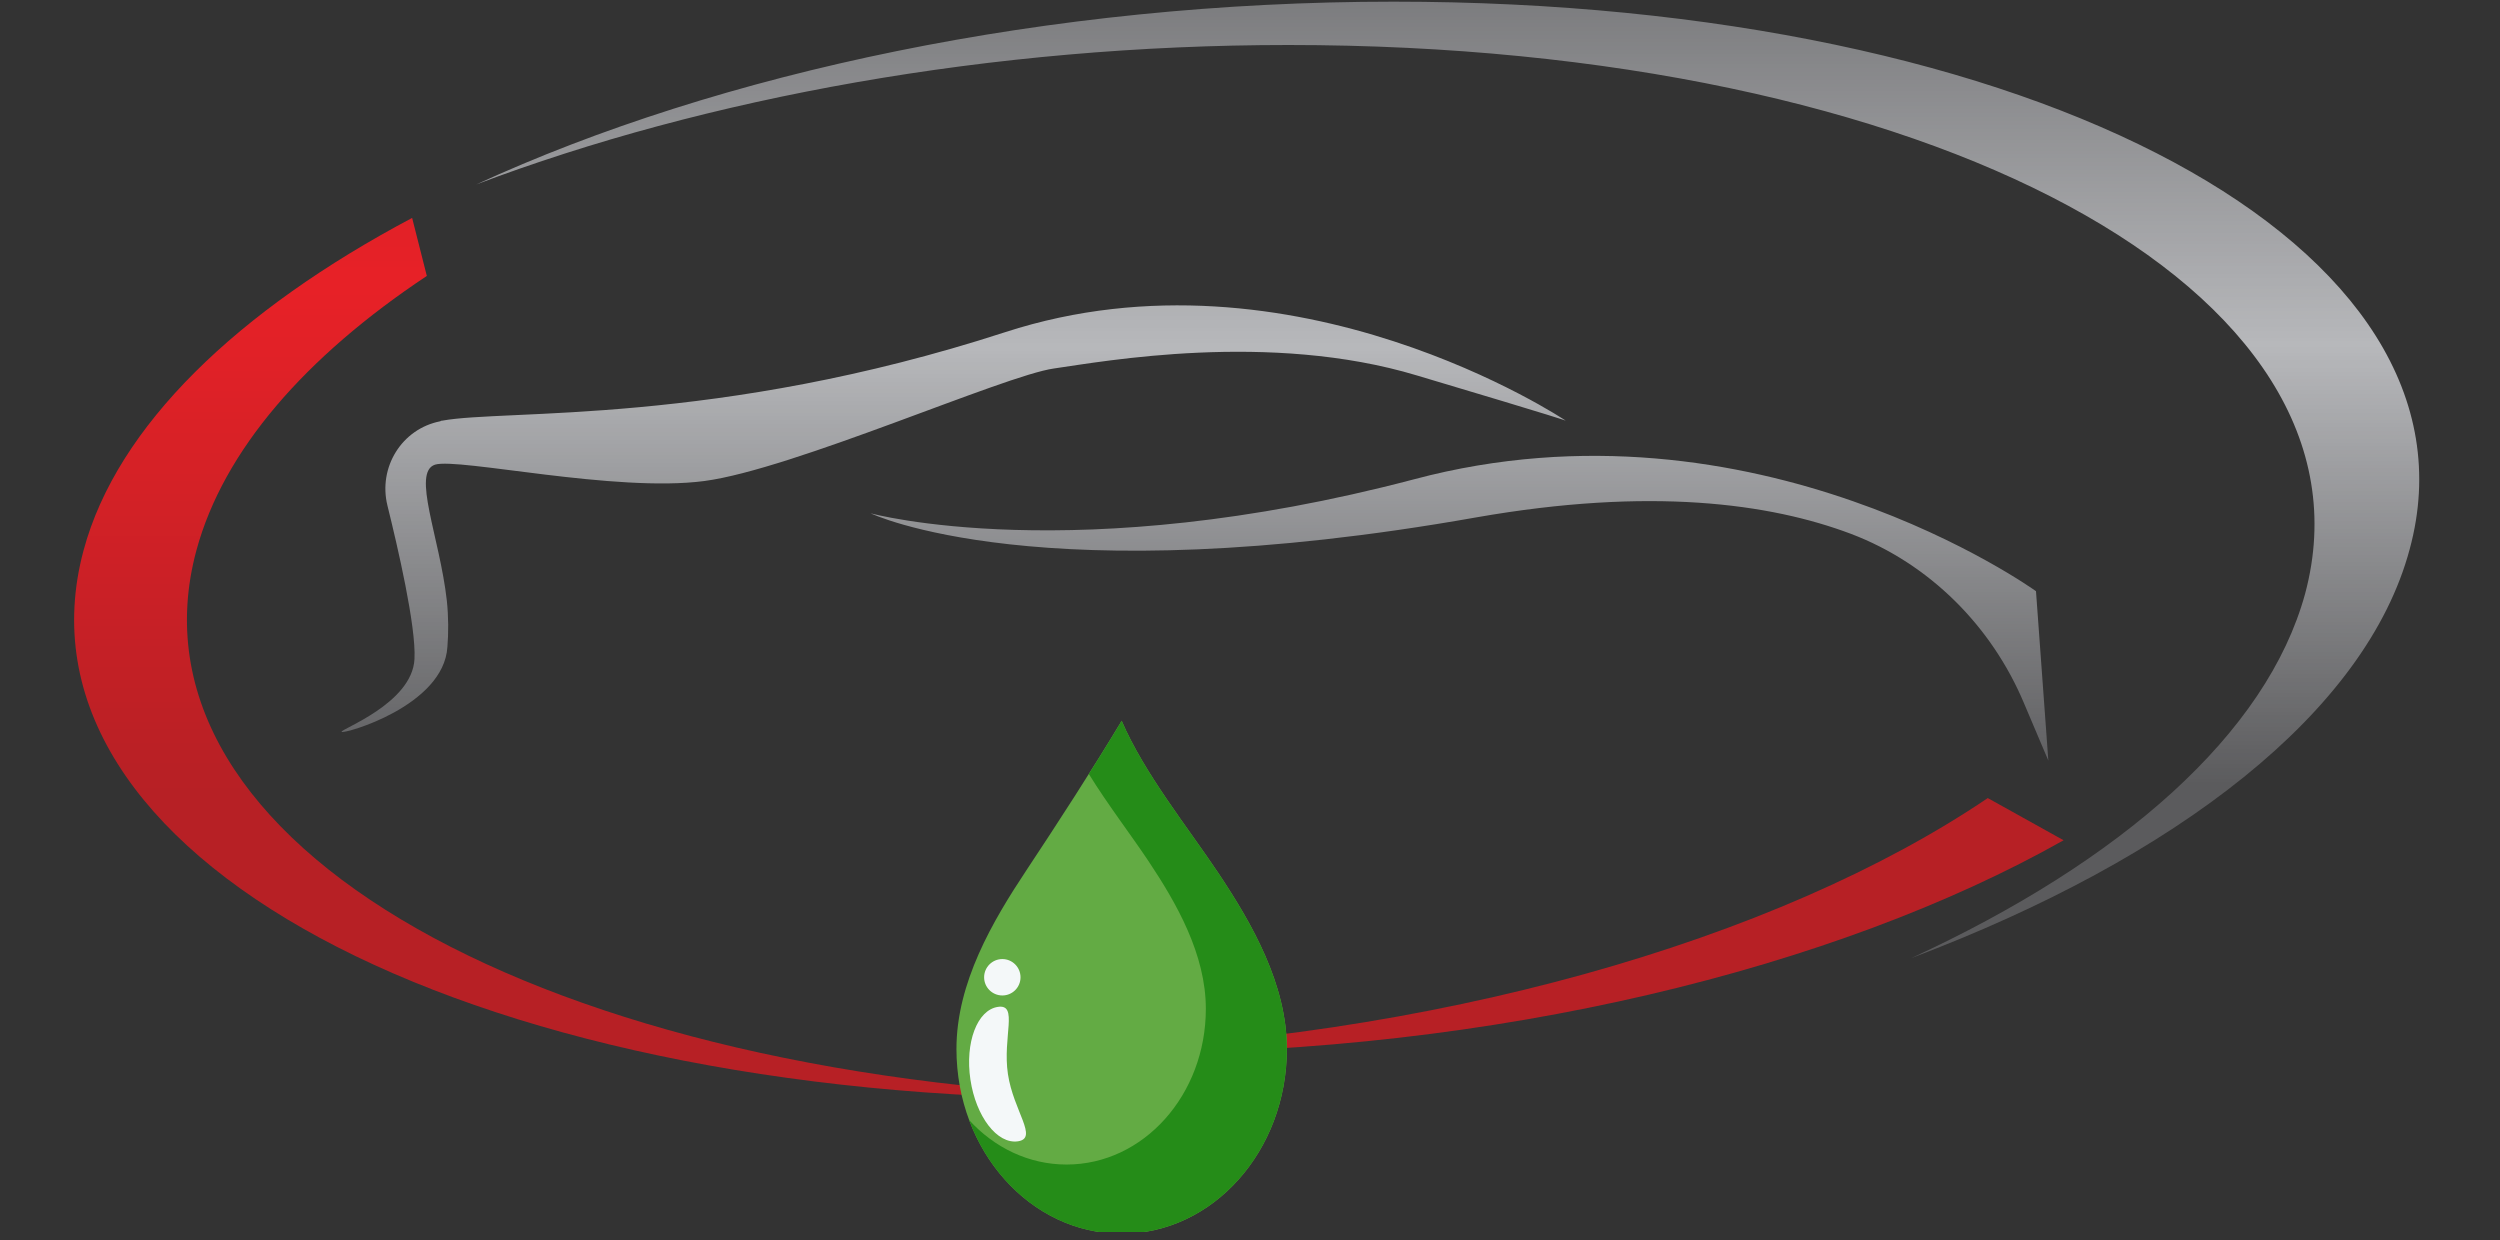 <svg xmlns="http://www.w3.org/2000/svg" xmlns:xlink="http://www.w3.org/1999/xlink" width="250" zoomAndPan="magnify" viewBox="0 0 187.5 93" height="124" preserveAspectRatio="xMidYMid meet" version="1.2"><rect x="0" y="0" width="187.5" height="93" fill="#333333" stroke="none"/><defs><clipPath id="07b53f62c9"><path d="M 0 0.125 L 187 0.125 L 187 92.875 L 0 92.875 Z M 0 0.125 "/></clipPath><clipPath id="f428874578"><path d="M 25 22 L 118 22 L 118 55 L 25 55 Z M 25 22 "/></clipPath><clipPath id="e342bc1d7b"><path d="M 117.434 31.551 C 117.434 31.551 97.027 17.879 75.383 24.914 C 53.742 31.945 37.918 30.672 33.156 31.551 C 33.113 31.551 33.07 31.551 33.027 31.594 C 30.117 32.164 28.352 35.066 29.059 37.922 C 29.809 40.957 31.219 46.977 31.086 49.438 C 30.91 52.781 25.445 54.715 25.621 54.891 C 25.797 55.066 33.289 52.957 33.555 48.516 C 33.641 47.461 33.641 46.273 33.512 45.043 C 32.98 40.297 30.867 35.418 32.629 34.848 C 34.391 34.32 46.16 36.957 52.816 36.078 C 59.473 35.199 75.297 28.164 79.043 27.637 C 82.746 27.109 95.219 24.824 106.285 28.164 C 117.348 31.461 117.434 31.551 117.434 31.551 Z M 117.434 31.551 "/></clipPath><linearGradient x1="233.685" gradientTransform="matrix(0.441,0,0,-0.44,-31.461,166.311)" y1="337.7" x2="233.685" gradientUnits="userSpaceOnUse" y2="253.1" id="e397d0c6a4"><stop style="stop-color:#a4a5a8;stop-opacity:1;" offset="0"/><stop style="stop-color:#a5a5a8;stop-opacity:1;" offset="0.008"/><stop style="stop-color:#a5a6a9;stop-opacity:1;" offset="0.016"/><stop style="stop-color:#a6a7aa;stop-opacity:1;" offset="0.023"/><stop style="stop-color:#a7a7aa;stop-opacity:1;" offset="0.031"/><stop style="stop-color:#a7a8ab;stop-opacity:1;" offset="0.039"/><stop style="stop-color:#a8a9ac;stop-opacity:1;" offset="0.047"/><stop style="stop-color:#a9a9ac;stop-opacity:1;" offset="0.055"/><stop style="stop-color:#a9aaad;stop-opacity:1;" offset="0.062"/><stop style="stop-color:#aaabae;stop-opacity:1;" offset="0.07"/><stop style="stop-color:#ababae;stop-opacity:1;" offset="0.078"/><stop style="stop-color:#abacaf;stop-opacity:1;" offset="0.086"/><stop style="stop-color:#acadb0;stop-opacity:1;" offset="0.094"/><stop style="stop-color:#adaeb0;stop-opacity:1;" offset="0.102"/><stop style="stop-color:#adaeb1;stop-opacity:1;" offset="0.109"/><stop style="stop-color:#aeafb2;stop-opacity:1;" offset="0.117"/><stop style="stop-color:#afb0b2;stop-opacity:1;" offset="0.125"/><stop style="stop-color:#afb0b3;stop-opacity:1;" offset="0.133"/><stop style="stop-color:#b0b1b4;stop-opacity:1;" offset="0.141"/><stop style="stop-color:#b1b2b4;stop-opacity:1;" offset="0.148"/><stop style="stop-color:#b1b2b5;stop-opacity:1;" offset="0.156"/><stop style="stop-color:#b2b3b6;stop-opacity:1;" offset="0.164"/><stop style="stop-color:#b3b4b7;stop-opacity:1;" offset="0.172"/><stop style="stop-color:#b3b4b7;stop-opacity:1;" offset="0.18"/><stop style="stop-color:#b4b5b8;stop-opacity:1;" offset="0.188"/><stop style="stop-color:#b5b6b9;stop-opacity:1;" offset="0.195"/><stop style="stop-color:#b5b6b9;stop-opacity:1;" offset="0.203"/><stop style="stop-color:#b6b7ba;stop-opacity:1;" offset="0.211"/><stop style="stop-color:#b7b8bb;stop-opacity:1;" offset="0.219"/><stop style="stop-color:#b7b8bb;stop-opacity:1;" offset="0.227"/><stop style="stop-color:#b6b7ba;stop-opacity:1;" offset="0.234"/><stop style="stop-color:#b5b6b9;stop-opacity:1;" offset="0.242"/><stop style="stop-color:#b4b5b8;stop-opacity:1;" offset="0.25"/><stop style="stop-color:#b3b4b7;stop-opacity:1;" offset="0.258"/><stop style="stop-color:#b3b4b6;stop-opacity:1;" offset="0.266"/><stop style="stop-color:#b2b3b6;stop-opacity:1;" offset="0.273"/><stop style="stop-color:#b1b2b5;stop-opacity:1;" offset="0.281"/><stop style="stop-color:#b0b1b4;stop-opacity:1;" offset="0.289"/><stop style="stop-color:#afb0b3;stop-opacity:1;" offset="0.297"/><stop style="stop-color:#afafb2;stop-opacity:1;" offset="0.305"/><stop style="stop-color:#aeafb1;stop-opacity:1;" offset="0.312"/><stop style="stop-color:#adaeb1;stop-opacity:1;" offset="0.32"/><stop style="stop-color:#acadb0;stop-opacity:1;" offset="0.328"/><stop style="stop-color:#abacaf;stop-opacity:1;" offset="0.336"/><stop style="stop-color:#aaabae;stop-opacity:1;" offset="0.344"/><stop style="stop-color:#aaabad;stop-opacity:1;" offset="0.352"/><stop style="stop-color:#a9aaad;stop-opacity:1;" offset="0.359"/><stop style="stop-color:#a8a9ac;stop-opacity:1;" offset="0.367"/><stop style="stop-color:#a7a8ab;stop-opacity:1;" offset="0.375"/><stop style="stop-color:#a6a7aa;stop-opacity:1;" offset="0.383"/><stop style="stop-color:#a6a6a9;stop-opacity:1;" offset="0.391"/><stop style="stop-color:#a5a6a8;stop-opacity:1;" offset="0.398"/><stop style="stop-color:#a4a5a8;stop-opacity:1;" offset="0.406"/><stop style="stop-color:#a3a4a7;stop-opacity:1;" offset="0.414"/><stop style="stop-color:#a2a3a6;stop-opacity:1;" offset="0.422"/><stop style="stop-color:#a2a2a5;stop-opacity:1;" offset="0.43"/><stop style="stop-color:#a1a2a4;stop-opacity:1;" offset="0.438"/><stop style="stop-color:#a0a1a3;stop-opacity:1;" offset="0.445"/><stop style="stop-color:#9fa0a3;stop-opacity:1;" offset="0.453"/><stop style="stop-color:#9e9fa2;stop-opacity:1;" offset="0.461"/><stop style="stop-color:#9d9ea1;stop-opacity:1;" offset="0.469"/><stop style="stop-color:#9d9da0;stop-opacity:1;" offset="0.477"/><stop style="stop-color:#9c9d9f;stop-opacity:1;" offset="0.484"/><stop style="stop-color:#9b9c9e;stop-opacity:1;" offset="0.492"/><stop style="stop-color:#9a9b9e;stop-opacity:1;" offset="0.5"/><stop style="stop-color:#999a9d;stop-opacity:1;" offset="0.508"/><stop style="stop-color:#99999c;stop-opacity:1;" offset="0.516"/><stop style="stop-color:#98989b;stop-opacity:1;" offset="0.523"/><stop style="stop-color:#97989a;stop-opacity:1;" offset="0.531"/><stop style="stop-color:#969799;stop-opacity:1;" offset="0.539"/><stop style="stop-color:#959699;stop-opacity:1;" offset="0.547"/><stop style="stop-color:#959598;stop-opacity:1;" offset="0.555"/><stop style="stop-color:#949497;stop-opacity:1;" offset="0.562"/><stop style="stop-color:#939496;stop-opacity:1;" offset="0.57"/><stop style="stop-color:#929395;stop-opacity:1;" offset="0.578"/><stop style="stop-color:#919295;stop-opacity:1;" offset="0.586"/><stop style="stop-color:#919194;stop-opacity:1;" offset="0.594"/><stop style="stop-color:#909093;stop-opacity:1;" offset="0.602"/><stop style="stop-color:#8f8f92;stop-opacity:1;" offset="0.609"/><stop style="stop-color:#8e8f91;stop-opacity:1;" offset="0.617"/><stop style="stop-color:#8d8e90;stop-opacity:1;" offset="0.625"/><stop style="stop-color:#8c8d90;stop-opacity:1;" offset="0.633"/><stop style="stop-color:#8c8c8f;stop-opacity:1;" offset="0.641"/><stop style="stop-color:#8b8b8e;stop-opacity:1;" offset="0.648"/><stop style="stop-color:#8a8b8d;stop-opacity:1;" offset="0.656"/><stop style="stop-color:#898a8c;stop-opacity:1;" offset="0.664"/><stop style="stop-color:#88898b;stop-opacity:1;" offset="0.672"/><stop style="stop-color:#88888b;stop-opacity:1;" offset="0.68"/><stop style="stop-color:#87878a;stop-opacity:1;" offset="0.688"/><stop style="stop-color:#868689;stop-opacity:1;" offset="0.695"/><stop style="stop-color:#858688;stop-opacity:1;" offset="0.703"/><stop style="stop-color:#848587;stop-opacity:1;" offset="0.711"/><stop style="stop-color:#848486;stop-opacity:1;" offset="0.719"/><stop style="stop-color:#838386;stop-opacity:1;" offset="0.727"/><stop style="stop-color:#828285;stop-opacity:1;" offset="0.734"/><stop style="stop-color:#818284;stop-opacity:1;" offset="0.742"/><stop style="stop-color:#808183;stop-opacity:1;" offset="0.75"/><stop style="stop-color:#808082;stop-opacity:1;" offset="0.758"/><stop style="stop-color:#7f7f81;stop-opacity:1;" offset="0.766"/><stop style="stop-color:#7e7e81;stop-opacity:1;" offset="0.773"/><stop style="stop-color:#7d7d80;stop-opacity:1;" offset="0.781"/><stop style="stop-color:#7c7d7f;stop-opacity:1;" offset="0.789"/><stop style="stop-color:#7b7c7e;stop-opacity:1;" offset="0.797"/><stop style="stop-color:#7b7b7d;stop-opacity:1;" offset="0.805"/><stop style="stop-color:#7a7a7d;stop-opacity:1;" offset="0.812"/><stop style="stop-color:#79797c;stop-opacity:1;" offset="0.82"/><stop style="stop-color:#78797b;stop-opacity:1;" offset="0.828"/><stop style="stop-color:#77787a;stop-opacity:1;" offset="0.836"/><stop style="stop-color:#777779;stop-opacity:1;" offset="0.844"/><stop style="stop-color:#767678;stop-opacity:1;" offset="0.852"/><stop style="stop-color:#757578;stop-opacity:1;" offset="0.859"/><stop style="stop-color:#747477;stop-opacity:1;" offset="0.867"/><stop style="stop-color:#737476;stop-opacity:1;" offset="0.875"/><stop style="stop-color:#737375;stop-opacity:1;" offset="0.883"/><stop style="stop-color:#727274;stop-opacity:1;" offset="0.891"/><stop style="stop-color:#717173;stop-opacity:1;" offset="0.898"/><stop style="stop-color:#707073;stop-opacity:1;" offset="0.906"/><stop style="stop-color:#6f7072;stop-opacity:1;" offset="0.914"/><stop style="stop-color:#6f6f71;stop-opacity:1;" offset="0.922"/><stop style="stop-color:#6e6e70;stop-opacity:1;" offset="0.93"/><stop style="stop-color:#6d6d6f;stop-opacity:1;" offset="0.938"/><stop style="stop-color:#6c6c6e;stop-opacity:1;" offset="0.945"/><stop style="stop-color:#6b6b6e;stop-opacity:1;" offset="0.953"/><stop style="stop-color:#6a6b6d;stop-opacity:1;" offset="0.961"/><stop style="stop-color:#6a6a6c;stop-opacity:1;" offset="0.969"/><stop style="stop-color:#69696b;stop-opacity:1;" offset="0.977"/><stop style="stop-color:#68686a;stop-opacity:1;" offset="0.984"/><stop style="stop-color:#676769;stop-opacity:1;" offset="0.992"/><stop style="stop-color:#666769;stop-opacity:1;" offset="1"/></linearGradient><clipPath id="c36e1548e9"><path d="M 65 34 L 154 34 L 154 58 L 65 58 Z M 65 34 "/></clipPath><clipPath id="340b88ec5c"><path d="M 65.289 38.496 C 65.289 38.496 80.543 42.672 106.062 35.945 C 131.629 29.133 152.699 44.34 152.699 44.34 L 153.625 57.043 L 151.816 52.781 C 149.391 46.977 144.719 42.273 138.812 40.035 C 132.73 37.746 123.781 36.516 110.734 38.801 C 77.984 44.605 65.289 38.496 65.289 38.496 Z M 65.289 38.496 "/></clipPath><linearGradient x1="319.743" gradientTransform="matrix(0.441,0,0,-0.44,-31.461,166.311)" y1="312.1" x2="319.743" gradientUnits="userSpaceOnUse" y2="248.6" id="977f839c41"><stop style="stop-color:#aeafb2;stop-opacity:1;" offset="0"/><stop style="stop-color:#aeafb2;stop-opacity:1;" offset="0.008"/><stop style="stop-color:#adaeb1;stop-opacity:1;" offset="0.016"/><stop style="stop-color:#adaeb1;stop-opacity:1;" offset="0.023"/><stop style="stop-color:#acadb0;stop-opacity:1;" offset="0.031"/><stop style="stop-color:#acacaf;stop-opacity:1;" offset="0.039"/><stop style="stop-color:#abacaf;stop-opacity:1;" offset="0.047"/><stop style="stop-color:#aaabae;stop-opacity:1;" offset="0.055"/><stop style="stop-color:#aaabad;stop-opacity:1;" offset="0.062"/><stop style="stop-color:#a9aaad;stop-opacity:1;" offset="0.07"/><stop style="stop-color:#a9a9ac;stop-opacity:1;" offset="0.078"/><stop style="stop-color:#a8a9ac;stop-opacity:1;" offset="0.086"/><stop style="stop-color:#a7a8ab;stop-opacity:1;" offset="0.094"/><stop style="stop-color:#a7a8aa;stop-opacity:1;" offset="0.102"/><stop style="stop-color:#a6a7aa;stop-opacity:1;" offset="0.109"/><stop style="stop-color:#a5a6a9;stop-opacity:1;" offset="0.117"/><stop style="stop-color:#a5a6a8;stop-opacity:1;" offset="0.125"/><stop style="stop-color:#a4a5a8;stop-opacity:1;" offset="0.133"/><stop style="stop-color:#a4a4a7;stop-opacity:1;" offset="0.141"/><stop style="stop-color:#a3a4a7;stop-opacity:1;" offset="0.148"/><stop style="stop-color:#a2a3a6;stop-opacity:1;" offset="0.156"/><stop style="stop-color:#a2a3a5;stop-opacity:1;" offset="0.164"/><stop style="stop-color:#a1a2a5;stop-opacity:1;" offset="0.172"/><stop style="stop-color:#a1a1a4;stop-opacity:1;" offset="0.18"/><stop style="stop-color:#a0a1a4;stop-opacity:1;" offset="0.188"/><stop style="stop-color:#9fa0a3;stop-opacity:1;" offset="0.195"/><stop style="stop-color:#9fa0a2;stop-opacity:1;" offset="0.203"/><stop style="stop-color:#9e9fa2;stop-opacity:1;" offset="0.211"/><stop style="stop-color:#9e9ea1;stop-opacity:1;" offset="0.219"/><stop style="stop-color:#9d9ea0;stop-opacity:1;" offset="0.227"/><stop style="stop-color:#9c9da0;stop-opacity:1;" offset="0.234"/><stop style="stop-color:#9c9c9f;stop-opacity:1;" offset="0.242"/><stop style="stop-color:#9b9c9f;stop-opacity:1;" offset="0.25"/><stop style="stop-color:#9b9b9e;stop-opacity:1;" offset="0.258"/><stop style="stop-color:#9a9b9d;stop-opacity:1;" offset="0.266"/><stop style="stop-color:#999a9d;stop-opacity:1;" offset="0.273"/><stop style="stop-color:#99999c;stop-opacity:1;" offset="0.281"/><stop style="stop-color:#98999b;stop-opacity:1;" offset="0.289"/><stop style="stop-color:#98989b;stop-opacity:1;" offset="0.297"/><stop style="stop-color:#97989a;stop-opacity:1;" offset="0.305"/><stop style="stop-color:#96979a;stop-opacity:1;" offset="0.312"/><stop style="stop-color:#969699;stop-opacity:1;" offset="0.32"/><stop style="stop-color:#959698;stop-opacity:1;" offset="0.328"/><stop style="stop-color:#949598;stop-opacity:1;" offset="0.336"/><stop style="stop-color:#949497;stop-opacity:1;" offset="0.344"/><stop style="stop-color:#939496;stop-opacity:1;" offset="0.352"/><stop style="stop-color:#939396;stop-opacity:1;" offset="0.359"/><stop style="stop-color:#929395;stop-opacity:1;" offset="0.367"/><stop style="stop-color:#919295;stop-opacity:1;" offset="0.375"/><stop style="stop-color:#919194;stop-opacity:1;" offset="0.383"/><stop style="stop-color:#909193;stop-opacity:1;" offset="0.391"/><stop style="stop-color:#909093;stop-opacity:1;" offset="0.398"/><stop style="stop-color:#8f9092;stop-opacity:1;" offset="0.406"/><stop style="stop-color:#8e8f92;stop-opacity:1;" offset="0.414"/><stop style="stop-color:#8e8e91;stop-opacity:1;" offset="0.422"/><stop style="stop-color:#8d8e90;stop-opacity:1;" offset="0.43"/><stop style="stop-color:#8d8d90;stop-opacity:1;" offset="0.438"/><stop style="stop-color:#8c8d8f;stop-opacity:1;" offset="0.445"/><stop style="stop-color:#8b8c8e;stop-opacity:1;" offset="0.453"/><stop style="stop-color:#8b8b8e;stop-opacity:1;" offset="0.461"/><stop style="stop-color:#8a8b8d;stop-opacity:1;" offset="0.469"/><stop style="stop-color:#8a8a8d;stop-opacity:1;" offset="0.477"/><stop style="stop-color:#89898c;stop-opacity:1;" offset="0.484"/><stop style="stop-color:#88898b;stop-opacity:1;" offset="0.492"/><stop style="stop-color:#88888b;stop-opacity:1;" offset="0.5"/><stop style="stop-color:#87888a;stop-opacity:1;" offset="0.508"/><stop style="stop-color:#868789;stop-opacity:1;" offset="0.516"/><stop style="stop-color:#868689;stop-opacity:1;" offset="0.523"/><stop style="stop-color:#858688;stop-opacity:1;" offset="0.531"/><stop style="stop-color:#858588;stop-opacity:1;" offset="0.539"/><stop style="stop-color:#848587;stop-opacity:1;" offset="0.547"/><stop style="stop-color:#838486;stop-opacity:1;" offset="0.555"/><stop style="stop-color:#838386;stop-opacity:1;" offset="0.562"/><stop style="stop-color:#828385;stop-opacity:1;" offset="0.57"/><stop style="stop-color:#828284;stop-opacity:1;" offset="0.578"/><stop style="stop-color:#818184;stop-opacity:1;" offset="0.586"/><stop style="stop-color:#808183;stop-opacity:1;" offset="0.594"/><stop style="stop-color:#808083;stop-opacity:1;" offset="0.602"/><stop style="stop-color:#7f8082;stop-opacity:1;" offset="0.609"/><stop style="stop-color:#7f7f81;stop-opacity:1;" offset="0.617"/><stop style="stop-color:#7e7e81;stop-opacity:1;" offset="0.625"/><stop style="stop-color:#7d7e80;stop-opacity:1;" offset="0.633"/><stop style="stop-color:#7d7d7f;stop-opacity:1;" offset="0.641"/><stop style="stop-color:#7c7d7f;stop-opacity:1;" offset="0.648"/><stop style="stop-color:#7c7c7e;stop-opacity:1;" offset="0.656"/><stop style="stop-color:#7b7b7e;stop-opacity:1;" offset="0.664"/><stop style="stop-color:#7a7b7d;stop-opacity:1;" offset="0.672"/><stop style="stop-color:#7a7a7c;stop-opacity:1;" offset="0.68"/><stop style="stop-color:#79797c;stop-opacity:1;" offset="0.688"/><stop style="stop-color:#79797b;stop-opacity:1;" offset="0.695"/><stop style="stop-color:#78787b;stop-opacity:1;" offset="0.703"/><stop style="stop-color:#77787a;stop-opacity:1;" offset="0.711"/><stop style="stop-color:#777779;stop-opacity:1;" offset="0.719"/><stop style="stop-color:#767679;stop-opacity:1;" offset="0.727"/><stop style="stop-color:#757678;stop-opacity:1;" offset="0.734"/><stop style="stop-color:#757577;stop-opacity:1;" offset="0.742"/><stop style="stop-color:#747577;stop-opacity:1;" offset="0.75"/><stop style="stop-color:#747476;stop-opacity:1;" offset="0.758"/><stop style="stop-color:#737376;stop-opacity:1;" offset="0.766"/><stop style="stop-color:#727375;stop-opacity:1;" offset="0.773"/><stop style="stop-color:#727274;stop-opacity:1;" offset="0.781"/><stop style="stop-color:#717174;stop-opacity:1;" offset="0.789"/><stop style="stop-color:#717173;stop-opacity:1;" offset="0.797"/><stop style="stop-color:#707072;stop-opacity:1;" offset="0.805"/><stop style="stop-color:#6f7072;stop-opacity:1;" offset="0.812"/><stop style="stop-color:#6f6f71;stop-opacity:1;" offset="0.82"/><stop style="stop-color:#6e6e71;stop-opacity:1;" offset="0.828"/><stop style="stop-color:#6e6e70;stop-opacity:1;" offset="0.836"/><stop style="stop-color:#6d6d6f;stop-opacity:1;" offset="0.844"/><stop style="stop-color:#6c6d6f;stop-opacity:1;" offset="0.852"/><stop style="stop-color:#6c6c6e;stop-opacity:1;" offset="0.859"/><stop style="stop-color:#6b6b6d;stop-opacity:1;" offset="0.867"/><stop style="stop-color:#6b6b6d;stop-opacity:1;" offset="0.875"/><stop style="stop-color:#6a6a6c;stop-opacity:1;" offset="0.883"/><stop style="stop-color:#69696c;stop-opacity:1;" offset="0.891"/><stop style="stop-color:#69696b;stop-opacity:1;" offset="0.898"/><stop style="stop-color:#68686a;stop-opacity:1;" offset="0.906"/><stop style="stop-color:#67686a;stop-opacity:1;" offset="0.914"/><stop style="stop-color:#676769;stop-opacity:1;" offset="0.922"/><stop style="stop-color:#666669;stop-opacity:1;" offset="0.93"/><stop style="stop-color:#666668;stop-opacity:1;" offset="0.938"/><stop style="stop-color:#656567;stop-opacity:1;" offset="0.945"/><stop style="stop-color:#646567;stop-opacity:1;" offset="0.953"/><stop style="stop-color:#646466;stop-opacity:1;" offset="0.961"/><stop style="stop-color:#636365;stop-opacity:1;" offset="0.969"/><stop style="stop-color:#636365;stop-opacity:1;" offset="0.977"/><stop style="stop-color:#626264;stop-opacity:1;" offset="0.984"/><stop style="stop-color:#616164;stop-opacity:1;" offset="0.992"/><stop style="stop-color:#616163;stop-opacity:1;" offset="1"/></linearGradient><clipPath id="e612155912"><path d="M 35 0.125 L 182 0.125 L 182 72 L 35 72 Z M 35 0.125 "/></clipPath><clipPath id="931a3977cb"><path d="M 104.52 0.125 C 78.645 0.125 53.961 5.441 35.715 13.836 C 52.906 7.332 74.328 3.375 96.629 3.375 C 144.809 3.375 178.969 21.793 172.887 44.516 C 170.02 55.02 159.09 64.602 143.352 71.855 C 163.277 64.34 177.469 53.395 180.73 41.176 C 186.859 18.539 152.785 0.125 104.52 0.125 Z M 104.52 0.125 "/></clipPath><linearGradient x1="332.232" gradientTransform="matrix(0.441,0,0.118,-0.44,-75.514,166.311)" y1="378.1" x2="332.232" gradientUnits="userSpaceOnUse" y2="214.9" id="23554e1f62"><stop style="stop-color:#7b7c7e;stop-opacity:1;" offset="0"/><stop style="stop-color:#7c7c7f;stop-opacity:1;" offset="0.004"/><stop style="stop-color:#7d7d7f;stop-opacity:1;" offset="0.008"/><stop style="stop-color:#7d7e80;stop-opacity:1;" offset="0.012"/><stop style="stop-color:#7e7e81;stop-opacity:1;" offset="0.016"/><stop style="stop-color:#7f7f81;stop-opacity:1;" offset="0.02"/><stop style="stop-color:#7f8082;stop-opacity:1;" offset="0.023"/><stop style="stop-color:#808083;stop-opacity:1;" offset="0.027"/><stop style="stop-color:#818183;stop-opacity:1;" offset="0.031"/><stop style="stop-color:#818284;stop-opacity:1;" offset="0.035"/><stop style="stop-color:#828285;stop-opacity:1;" offset="0.039"/><stop style="stop-color:#838385;stop-opacity:1;" offset="0.043"/><stop style="stop-color:#838486;stop-opacity:1;" offset="0.047"/><stop style="stop-color:#848487;stop-opacity:1;" offset="0.051"/><stop style="stop-color:#848587;stop-opacity:1;" offset="0.055"/><stop style="stop-color:#858688;stop-opacity:1;" offset="0.059"/><stop style="stop-color:#868689;stop-opacity:1;" offset="0.062"/><stop style="stop-color:#868789;stop-opacity:1;" offset="0.066"/><stop style="stop-color:#87888a;stop-opacity:1;" offset="0.07"/><stop style="stop-color:#88888b;stop-opacity:1;" offset="0.074"/><stop style="stop-color:#88898b;stop-opacity:1;" offset="0.078"/><stop style="stop-color:#89898c;stop-opacity:1;" offset="0.082"/><stop style="stop-color:#8a8a8d;stop-opacity:1;" offset="0.086"/><stop style="stop-color:#8a8b8d;stop-opacity:1;" offset="0.09"/><stop style="stop-color:#8b8b8e;stop-opacity:1;" offset="0.094"/><stop style="stop-color:#8c8c8f;stop-opacity:1;" offset="0.098"/><stop style="stop-color:#8c8d8f;stop-opacity:1;" offset="0.102"/><stop style="stop-color:#8d8d90;stop-opacity:1;" offset="0.105"/><stop style="stop-color:#8d8e91;stop-opacity:1;" offset="0.109"/><stop style="stop-color:#8e8f91;stop-opacity:1;" offset="0.113"/><stop style="stop-color:#8f8f92;stop-opacity:1;" offset="0.117"/><stop style="stop-color:#8f9093;stop-opacity:1;" offset="0.121"/><stop style="stop-color:#909193;stop-opacity:1;" offset="0.125"/><stop style="stop-color:#919194;stop-opacity:1;" offset="0.129"/><stop style="stop-color:#919295;stop-opacity:1;" offset="0.133"/><stop style="stop-color:#929395;stop-opacity:1;" offset="0.137"/><stop style="stop-color:#939396;stop-opacity:1;" offset="0.141"/><stop style="stop-color:#939496;stop-opacity:1;" offset="0.145"/><stop style="stop-color:#949597;stop-opacity:1;" offset="0.148"/><stop style="stop-color:#959598;stop-opacity:1;" offset="0.152"/><stop style="stop-color:#959698;stop-opacity:1;" offset="0.156"/><stop style="stop-color:#969699;stop-opacity:1;" offset="0.16"/><stop style="stop-color:#96979a;stop-opacity:1;" offset="0.164"/><stop style="stop-color:#97989a;stop-opacity:1;" offset="0.168"/><stop style="stop-color:#98989b;stop-opacity:1;" offset="0.172"/><stop style="stop-color:#98999c;stop-opacity:1;" offset="0.176"/><stop style="stop-color:#999a9c;stop-opacity:1;" offset="0.18"/><stop style="stop-color:#9a9a9d;stop-opacity:1;" offset="0.184"/><stop style="stop-color:#9a9b9e;stop-opacity:1;" offset="0.188"/><stop style="stop-color:#9b9c9e;stop-opacity:1;" offset="0.191"/><stop style="stop-color:#9c9c9f;stop-opacity:1;" offset="0.195"/><stop style="stop-color:#9c9da0;stop-opacity:1;" offset="0.199"/><stop style="stop-color:#9d9ea0;stop-opacity:1;" offset="0.203"/><stop style="stop-color:#9e9ea1;stop-opacity:1;" offset="0.207"/><stop style="stop-color:#9e9fa2;stop-opacity:1;" offset="0.211"/><stop style="stop-color:#9fa0a2;stop-opacity:1;" offset="0.215"/><stop style="stop-color:#a0a0a3;stop-opacity:1;" offset="0.219"/><stop style="stop-color:#a0a1a4;stop-opacity:1;" offset="0.223"/><stop style="stop-color:#a1a2a4;stop-opacity:1;" offset="0.227"/><stop style="stop-color:#a1a2a5;stop-opacity:1;" offset="0.23"/><stop style="stop-color:#a2a3a6;stop-opacity:1;" offset="0.234"/><stop style="stop-color:#a3a4a6;stop-opacity:1;" offset="0.238"/><stop style="stop-color:#a3a4a7;stop-opacity:1;" offset="0.242"/><stop style="stop-color:#a4a5a8;stop-opacity:1;" offset="0.246"/><stop style="stop-color:#a5a5a8;stop-opacity:1;" offset="0.25"/><stop style="stop-color:#a5a6a9;stop-opacity:1;" offset="0.254"/><stop style="stop-color:#a6a7aa;stop-opacity:1;" offset="0.258"/><stop style="stop-color:#a7a7aa;stop-opacity:1;" offset="0.262"/><stop style="stop-color:#a7a8ab;stop-opacity:1;" offset="0.266"/><stop style="stop-color:#a8a9ac;stop-opacity:1;" offset="0.27"/><stop style="stop-color:#a9a9ac;stop-opacity:1;" offset="0.273"/><stop style="stop-color:#a9aaad;stop-opacity:1;" offset="0.277"/><stop style="stop-color:#aaabae;stop-opacity:1;" offset="0.281"/><stop style="stop-color:#aaabae;stop-opacity:1;" offset="0.285"/><stop style="stop-color:#abacaf;stop-opacity:1;" offset="0.289"/><stop style="stop-color:#acadb0;stop-opacity:1;" offset="0.293"/><stop style="stop-color:#acadb0;stop-opacity:1;" offset="0.297"/><stop style="stop-color:#adaeb1;stop-opacity:1;" offset="0.301"/><stop style="stop-color:#aeafb1;stop-opacity:1;" offset="0.305"/><stop style="stop-color:#aeafb2;stop-opacity:1;" offset="0.309"/><stop style="stop-color:#afb0b3;stop-opacity:1;" offset="0.312"/><stop style="stop-color:#b0b1b3;stop-opacity:1;" offset="0.316"/><stop style="stop-color:#b0b1b4;stop-opacity:1;" offset="0.32"/><stop style="stop-color:#b1b2b5;stop-opacity:1;" offset="0.324"/><stop style="stop-color:#b2b3b5;stop-opacity:1;" offset="0.328"/><stop style="stop-color:#b2b3b6;stop-opacity:1;" offset="0.332"/><stop style="stop-color:#b3b4b7;stop-opacity:1;" offset="0.336"/><stop style="stop-color:#b3b4b7;stop-opacity:1;" offset="0.34"/><stop style="stop-color:#b4b5b8;stop-opacity:1;" offset="0.344"/><stop style="stop-color:#b5b6b9;stop-opacity:1;" offset="0.348"/><stop style="stop-color:#b5b6b9;stop-opacity:1;" offset="0.352"/><stop style="stop-color:#b6b7ba;stop-opacity:1;" offset="0.355"/><stop style="stop-color:#b7b8bb;stop-opacity:1;" offset="0.359"/><stop style="stop-color:#b6b7ba;stop-opacity:1;" offset="0.367"/><stop style="stop-color:#b5b6b9;stop-opacity:1;" offset="0.371"/><stop style="stop-color:#b4b5b8;stop-opacity:1;" offset="0.375"/><stop style="stop-color:#b3b4b7;stop-opacity:1;" offset="0.379"/><stop style="stop-color:#b3b4b7;stop-opacity:1;" offset="0.383"/><stop style="stop-color:#b2b3b6;stop-opacity:1;" offset="0.387"/><stop style="stop-color:#b1b2b5;stop-opacity:1;" offset="0.391"/><stop style="stop-color:#b0b1b4;stop-opacity:1;" offset="0.395"/><stop style="stop-color:#b0b0b3;stop-opacity:1;" offset="0.398"/><stop style="stop-color:#afb0b3;stop-opacity:1;" offset="0.402"/><stop style="stop-color:#aeafb2;stop-opacity:1;" offset="0.406"/><stop style="stop-color:#adaeb1;stop-opacity:1;" offset="0.41"/><stop style="stop-color:#acadb0;stop-opacity:1;" offset="0.414"/><stop style="stop-color:#acacaf;stop-opacity:1;" offset="0.418"/><stop style="stop-color:#abacaf;stop-opacity:1;" offset="0.422"/><stop style="stop-color:#aaabae;stop-opacity:1;" offset="0.426"/><stop style="stop-color:#a9aaad;stop-opacity:1;" offset="0.43"/><stop style="stop-color:#a8a9ac;stop-opacity:1;" offset="0.434"/><stop style="stop-color:#a8a9ab;stop-opacity:1;" offset="0.438"/><stop style="stop-color:#a7a8ab;stop-opacity:1;" offset="0.441"/><stop style="stop-color:#a6a7aa;stop-opacity:1;" offset="0.445"/><stop style="stop-color:#a5a6a9;stop-opacity:1;" offset="0.449"/><stop style="stop-color:#a5a5a8;stop-opacity:1;" offset="0.453"/><stop style="stop-color:#a4a5a7;stop-opacity:1;" offset="0.457"/><stop style="stop-color:#a3a4a7;stop-opacity:1;" offset="0.461"/><stop style="stop-color:#a2a3a6;stop-opacity:1;" offset="0.465"/><stop style="stop-color:#a1a2a5;stop-opacity:1;" offset="0.469"/><stop style="stop-color:#a1a1a4;stop-opacity:1;" offset="0.473"/><stop style="stop-color:#a0a1a3;stop-opacity:1;" offset="0.477"/><stop style="stop-color:#9fa0a3;stop-opacity:1;" offset="0.48"/><stop style="stop-color:#9e9fa2;stop-opacity:1;" offset="0.484"/><stop style="stop-color:#9e9ea1;stop-opacity:1;" offset="0.488"/><stop style="stop-color:#9d9da0;stop-opacity:1;" offset="0.492"/><stop style="stop-color:#9c9d9f;stop-opacity:1;" offset="0.496"/><stop style="stop-color:#9b9c9f;stop-opacity:1;" offset="0.5"/><stop style="stop-color:#9a9b9e;stop-opacity:1;" offset="0.504"/><stop style="stop-color:#9a9a9d;stop-opacity:1;" offset="0.508"/><stop style="stop-color:#999a9c;stop-opacity:1;" offset="0.512"/><stop style="stop-color:#98999b;stop-opacity:1;" offset="0.516"/><stop style="stop-color:#97989b;stop-opacity:1;" offset="0.52"/><stop style="stop-color:#97979a;stop-opacity:1;" offset="0.523"/><stop style="stop-color:#969699;stop-opacity:1;" offset="0.527"/><stop style="stop-color:#959698;stop-opacity:1;" offset="0.531"/><stop style="stop-color:#949597;stop-opacity:1;" offset="0.535"/><stop style="stop-color:#939497;stop-opacity:1;" offset="0.539"/><stop style="stop-color:#939396;stop-opacity:1;" offset="0.543"/><stop style="stop-color:#929295;stop-opacity:1;" offset="0.547"/><stop style="stop-color:#919294;stop-opacity:1;" offset="0.551"/><stop style="stop-color:#909193;stop-opacity:1;" offset="0.555"/><stop style="stop-color:#8f9093;stop-opacity:1;" offset="0.559"/><stop style="stop-color:#8f8f92;stop-opacity:1;" offset="0.562"/><stop style="stop-color:#8e8e91;stop-opacity:1;" offset="0.566"/><stop style="stop-color:#8d8e90;stop-opacity:1;" offset="0.57"/><stop style="stop-color:#8c8d8f;stop-opacity:1;" offset="0.574"/><stop style="stop-color:#8c8c8f;stop-opacity:1;" offset="0.578"/><stop style="stop-color:#8b8b8e;stop-opacity:1;" offset="0.582"/><stop style="stop-color:#8a8b8d;stop-opacity:1;" offset="0.586"/><stop style="stop-color:#898a8c;stop-opacity:1;" offset="0.59"/><stop style="stop-color:#88898b;stop-opacity:1;" offset="0.594"/><stop style="stop-color:#88888b;stop-opacity:1;" offset="0.598"/><stop style="stop-color:#87878a;stop-opacity:1;" offset="0.602"/><stop style="stop-color:#868789;stop-opacity:1;" offset="0.605"/><stop style="stop-color:#858688;stop-opacity:1;" offset="0.609"/><stop style="stop-color:#858587;stop-opacity:1;" offset="0.613"/><stop style="stop-color:#848487;stop-opacity:1;" offset="0.617"/><stop style="stop-color:#838386;stop-opacity:1;" offset="0.621"/><stop style="stop-color:#828385;stop-opacity:1;" offset="0.625"/><stop style="stop-color:#818284;stop-opacity:1;" offset="0.629"/><stop style="stop-color:#818183;stop-opacity:1;" offset="0.633"/><stop style="stop-color:#808083;stop-opacity:1;" offset="0.637"/><stop style="stop-color:#7f7f82;stop-opacity:1;" offset="0.641"/><stop style="stop-color:#7e7f81;stop-opacity:1;" offset="0.645"/><stop style="stop-color:#7e7e80;stop-opacity:1;" offset="0.648"/><stop style="stop-color:#7d7d7f;stop-opacity:1;" offset="0.652"/><stop style="stop-color:#7c7c7f;stop-opacity:1;" offset="0.656"/><stop style="stop-color:#7b7c7e;stop-opacity:1;" offset="0.66"/><stop style="stop-color:#7a7b7d;stop-opacity:1;" offset="0.664"/><stop style="stop-color:#7a7a7c;stop-opacity:1;" offset="0.668"/><stop style="stop-color:#79797b;stop-opacity:1;" offset="0.672"/><stop style="stop-color:#78787b;stop-opacity:1;" offset="0.676"/><stop style="stop-color:#77787a;stop-opacity:1;" offset="0.68"/><stop style="stop-color:#767779;stop-opacity:1;" offset="0.684"/><stop style="stop-color:#767678;stop-opacity:1;" offset="0.688"/><stop style="stop-color:#757577;stop-opacity:1;" offset="0.691"/><stop style="stop-color:#747477;stop-opacity:1;" offset="0.695"/><stop style="stop-color:#737476;stop-opacity:1;" offset="0.699"/><stop style="stop-color:#737375;stop-opacity:1;" offset="0.703"/><stop style="stop-color:#727274;stop-opacity:1;" offset="0.707"/><stop style="stop-color:#717173;stop-opacity:1;" offset="0.711"/><stop style="stop-color:#707073;stop-opacity:1;" offset="0.715"/><stop style="stop-color:#6f7072;stop-opacity:1;" offset="0.719"/><stop style="stop-color:#6f6f71;stop-opacity:1;" offset="0.723"/><stop style="stop-color:#6e6e70;stop-opacity:1;" offset="0.727"/><stop style="stop-color:#6d6d6f;stop-opacity:1;" offset="0.73"/><stop style="stop-color:#6c6d6f;stop-opacity:1;" offset="0.734"/><stop style="stop-color:#6c6c6e;stop-opacity:1;" offset="0.738"/><stop style="stop-color:#6b6b6d;stop-opacity:1;" offset="0.742"/><stop style="stop-color:#6a6a6c;stop-opacity:1;" offset="0.746"/><stop style="stop-color:#69696b;stop-opacity:1;" offset="0.75"/><stop style="stop-color:#68696b;stop-opacity:1;" offset="0.754"/><stop style="stop-color:#68686a;stop-opacity:1;" offset="0.758"/><stop style="stop-color:#676769;stop-opacity:1;" offset="0.762"/><stop style="stop-color:#666668;stop-opacity:1;" offset="0.766"/><stop style="stop-color:#656568;stop-opacity:1;" offset="0.77"/><stop style="stop-color:#656567;stop-opacity:1;" offset="0.773"/><stop style="stop-color:#646466;stop-opacity:1;" offset="0.777"/><stop style="stop-color:#636365;stop-opacity:1;" offset="0.781"/><stop style="stop-color:#626264;stop-opacity:1;" offset="0.785"/><stop style="stop-color:#616164;stop-opacity:1;" offset="0.789"/><stop style="stop-color:#616163;stop-opacity:1;" offset="0.793"/><stop style="stop-color:#606062;stop-opacity:1;" offset="0.797"/><stop style="stop-color:#5f5f61;stop-opacity:1;" offset="0.801"/><stop style="stop-color:#5e5e60;stop-opacity:1;" offset="0.805"/><stop style="stop-color:#5d5e60;stop-opacity:1;" offset="0.809"/><stop style="stop-color:#5d5d5f;stop-opacity:1;" offset="0.812"/><stop style="stop-color:#5c5c5e;stop-opacity:1;" offset="0.816"/><stop style="stop-color:#5b5b5d;stop-opacity:1;" offset="0.82"/><stop style="stop-color:#5b5b5d;stop-opacity:1;" offset="0.828"/><stop style="stop-color:#5b5b5d;stop-opacity:1;" offset="0.844"/><stop style="stop-color:#5b5b5d;stop-opacity:1;" offset="0.875"/><stop style="stop-color:#5b5b5d;stop-opacity:1;" offset="1"/></linearGradient><clipPath id="5e9d76312d"><path d="M 5 16 L 87 16 L 87 82.402 L 5 82.402 Z M 5 16 "/></clipPath><clipPath id="8c0371cda5"><path d="M 14.734 41.266 C 16.762 33.793 22.887 26.758 32.012 20.695 L 30.91 16.344 C 17.82 23.285 8.781 31.945 6.27 41.266 C 0.145 63.988 34.305 82.402 82.523 82.402 C 83.98 82.402 85.391 82.402 86.758 82.359 C 40.738 81.262 8.781 63.242 14.734 41.266 Z M 14.734 41.266 "/></clipPath><linearGradient x1="213.029" gradientTransform="matrix(0.441,0,0.118,-0.44,-75.514,166.311)" y1="341.2" x2="213.029" gradientUnits="userSpaceOnUse" y2="190.9" id="ae80a91a39"><stop style="stop-color:#e12127;stop-opacity:1;" offset="0"/><stop style="stop-color:#e22127;stop-opacity:1;" offset="0.008"/><stop style="stop-color:#e32127;stop-opacity:1;" offset="0.016"/><stop style="stop-color:#e32127;stop-opacity:1;" offset="0.023"/><stop style="stop-color:#e42127;stop-opacity:1;" offset="0.031"/><stop style="stop-color:#e52127;stop-opacity:1;" offset="0.039"/><stop style="stop-color:#e52127;stop-opacity:1;" offset="0.047"/><stop style="stop-color:#e62127;stop-opacity:1;" offset="0.055"/><stop style="stop-color:#e72127;stop-opacity:1;" offset="0.062"/><stop style="stop-color:#e72127;stop-opacity:1;" offset="0.078"/><stop style="stop-color:#e72127;stop-opacity:1;" offset="0.086"/><stop style="stop-color:#e62127;stop-opacity:1;" offset="0.094"/><stop style="stop-color:#e62127;stop-opacity:1;" offset="0.102"/><stop style="stop-color:#e52127;stop-opacity:1;" offset="0.109"/><stop style="stop-color:#e42127;stop-opacity:1;" offset="0.117"/><stop style="stop-color:#e42127;stop-opacity:1;" offset="0.125"/><stop style="stop-color:#e32127;stop-opacity:1;" offset="0.133"/><stop style="stop-color:#e22127;stop-opacity:1;" offset="0.141"/><stop style="stop-color:#e22127;stop-opacity:1;" offset="0.148"/><stop style="stop-color:#e12127;stop-opacity:1;" offset="0.156"/><stop style="stop-color:#e02127;stop-opacity:1;" offset="0.164"/><stop style="stop-color:#e02127;stop-opacity:1;" offset="0.172"/><stop style="stop-color:#df2127;stop-opacity:1;" offset="0.18"/><stop style="stop-color:#de2127;stop-opacity:1;" offset="0.188"/><stop style="stop-color:#de2127;stop-opacity:1;" offset="0.195"/><stop style="stop-color:#dd2127;stop-opacity:1;" offset="0.203"/><stop style="stop-color:#dc2127;stop-opacity:1;" offset="0.211"/><stop style="stop-color:#dc2126;stop-opacity:1;" offset="0.219"/><stop style="stop-color:#db2126;stop-opacity:1;" offset="0.227"/><stop style="stop-color:#da2126;stop-opacity:1;" offset="0.234"/><stop style="stop-color:#da2126;stop-opacity:1;" offset="0.242"/><stop style="stop-color:#d92126;stop-opacity:1;" offset="0.25"/><stop style="stop-color:#d82126;stop-opacity:1;" offset="0.258"/><stop style="stop-color:#d82126;stop-opacity:1;" offset="0.266"/><stop style="stop-color:#d72126;stop-opacity:1;" offset="0.273"/><stop style="stop-color:#d62126;stop-opacity:1;" offset="0.281"/><stop style="stop-color:#d62126;stop-opacity:1;" offset="0.289"/><stop style="stop-color:#d52126;stop-opacity:1;" offset="0.297"/><stop style="stop-color:#d42126;stop-opacity:1;" offset="0.305"/><stop style="stop-color:#d42126;stop-opacity:1;" offset="0.312"/><stop style="stop-color:#d32126;stop-opacity:1;" offset="0.32"/><stop style="stop-color:#d22126;stop-opacity:1;" offset="0.328"/><stop style="stop-color:#d22126;stop-opacity:1;" offset="0.336"/><stop style="stop-color:#d12126;stop-opacity:1;" offset="0.344"/><stop style="stop-color:#d02126;stop-opacity:1;" offset="0.352"/><stop style="stop-color:#d02126;stop-opacity:1;" offset="0.359"/><stop style="stop-color:#cf2026;stop-opacity:1;" offset="0.367"/><stop style="stop-color:#ce2026;stop-opacity:1;" offset="0.375"/><stop style="stop-color:#ce2026;stop-opacity:1;" offset="0.383"/><stop style="stop-color:#cd2026;stop-opacity:1;" offset="0.391"/><stop style="stop-color:#cc2026;stop-opacity:1;" offset="0.398"/><stop style="stop-color:#cc2026;stop-opacity:1;" offset="0.406"/><stop style="stop-color:#cb2026;stop-opacity:1;" offset="0.414"/><stop style="stop-color:#ca2026;stop-opacity:1;" offset="0.422"/><stop style="stop-color:#ca2026;stop-opacity:1;" offset="0.43"/><stop style="stop-color:#c92026;stop-opacity:1;" offset="0.438"/><stop style="stop-color:#c82026;stop-opacity:1;" offset="0.445"/><stop style="stop-color:#c82026;stop-opacity:1;" offset="0.453"/><stop style="stop-color:#c72026;stop-opacity:1;" offset="0.461"/><stop style="stop-color:#c62026;stop-opacity:1;" offset="0.469"/><stop style="stop-color:#c62026;stop-opacity:1;" offset="0.477"/><stop style="stop-color:#c52026;stop-opacity:1;" offset="0.484"/><stop style="stop-color:#c42026;stop-opacity:1;" offset="0.492"/><stop style="stop-color:#c42026;stop-opacity:1;" offset="0.5"/><stop style="stop-color:#c32025;stop-opacity:1;" offset="0.508"/><stop style="stop-color:#c22025;stop-opacity:1;" offset="0.516"/><stop style="stop-color:#c22025;stop-opacity:1;" offset="0.523"/><stop style="stop-color:#c12025;stop-opacity:1;" offset="0.531"/><stop style="stop-color:#c02025;stop-opacity:1;" offset="0.539"/><stop style="stop-color:#c02025;stop-opacity:1;" offset="0.547"/><stop style="stop-color:#bf2025;stop-opacity:1;" offset="0.555"/><stop style="stop-color:#be2025;stop-opacity:1;" offset="0.562"/><stop style="stop-color:#be2025;stop-opacity:1;" offset="0.57"/><stop style="stop-color:#bd2025;stop-opacity:1;" offset="0.578"/><stop style="stop-color:#bc2025;stop-opacity:1;" offset="0.586"/><stop style="stop-color:#bc2025;stop-opacity:1;" offset="0.594"/><stop style="stop-color:#bb2025;stop-opacity:1;" offset="0.602"/><stop style="stop-color:#ba2025;stop-opacity:1;" offset="0.609"/><stop style="stop-color:#ba2025;stop-opacity:1;" offset="0.617"/><stop style="stop-color:#b92025;stop-opacity:1;" offset="0.625"/><stop style="stop-color:#b82025;stop-opacity:1;" offset="0.633"/><stop style="stop-color:#b82025;stop-opacity:1;" offset="0.641"/><stop style="stop-color:#b72025;stop-opacity:1;" offset="0.656"/><stop style="stop-color:#b72025;stop-opacity:1;" offset="0.688"/><stop style="stop-color:#b72025;stop-opacity:1;" offset="0.75"/><stop style="stop-color:#b72025;stop-opacity:1;" offset="1"/></linearGradient><clipPath id="ab91b3a66b"><path d="M 79 59 L 155 59 L 155 79 L 79 79 Z M 79 59 "/></clipPath><clipPath id="57bbfe77db"><path d="M 79.527 78.887 C 81.289 78.934 83.055 78.977 84.906 78.977 C 112.059 78.977 137.711 72.648 154.77 63.02 L 149.082 59.855 C 133.305 70.535 107.473 78.008 79.527 78.887 Z M 79.527 78.887 "/></clipPath><clipPath id="a6fdcc28a2"><path d="M 71.723 54.062 L 96.969 54.062 L 96.969 92.398 L 71.723 92.398 Z M 71.723 54.062 "/></clipPath><clipPath id="babe3178a9"><path d="M 81 54.062 L 96.969 54.062 L 96.969 92.398 L 81 92.398 Z M 81 54.062 "/></clipPath><clipPath id="edcd62b9e7"><path d="M 72 54.062 L 96.969 54.062 L 96.969 92.398 L 72 92.398 Z M 72 54.062 "/></clipPath><clipPath id="0796bf59e4"><rect x="0" width="187" y="0" height="93"/></clipPath></defs><g id="6eb924acf8"><g clip-rule="nonzero" clip-path="url(#07b53f62c9)"><g transform="matrix(1,0,0,1,0,-0)"><g clip-path="url(#0796bf59e4)"><g clip-rule="nonzero" clip-path="url(#f428874578)"><g clip-rule="nonzero" clip-path="url(#e342bc1d7b)"><path style=" stroke:none;fill-rule:nonzero;fill:url(#e397d0c6a4);" d="M 25.445 55.066 L 25.445 17.879 L 117.434 17.879 L 117.434 55.066 Z M 25.445 55.066 "/></g></g><g clip-rule="nonzero" clip-path="url(#c36e1548e9)"><g clip-rule="nonzero" clip-path="url(#340b88ec5c)"><path style=" stroke:none;fill-rule:nonzero;fill:url(#977f839c41);" d="M 65.289 57.043 L 65.289 29.133 L 153.625 29.133 L 153.625 57.043 Z M 65.289 57.043 "/></g></g><g clip-rule="nonzero" clip-path="url(#e612155912)"><g clip-rule="nonzero" clip-path="url(#931a3977cb)"><path style=" stroke:none;fill-rule:nonzero;fill:url(#23554e1f62);" d="M 16.441 71.855 L 35.715 0.125 L 206.129 0.125 L 186.859 71.855 Z M 16.441 71.855 "/></g></g><g clip-rule="nonzero" clip-path="url(#5e9d76312d)"><g clip-rule="nonzero" clip-path="url(#8c0371cda5)"><path style=" stroke:none;fill-rule:nonzero;fill:url(#ae80a91a39);" d="M -17.605 82.402 L 0.145 16.344 L 104.504 16.344 L 86.758 82.402 Z M -17.605 82.402 "/></g></g><g clip-rule="nonzero" clip-path="url(#ab91b3a66b)"><g clip-rule="nonzero" clip-path="url(#57bbfe77db)"><path style=" stroke:none;fill-rule:nonzero;fill:#b72025;fill-opacity:1;" d="M 74.391 78.977 L 79.527 59.855 L 159.906 59.855 L 154.77 78.977 Z M 74.391 78.977 "/></g></g><g clip-rule="nonzero" clip-path="url(#a6fdcc28a2)"><path style=" stroke:none;fill-rule:nonzero;fill:#63ab44;fill-opacity:1;" d="M 96.516 78.672 C 96.516 86.324 90.969 92.531 84.125 92.531 C 77.281 92.531 71.734 86.324 71.734 78.672 C 71.734 73.703 74.438 69.102 76.988 65.258 C 79.223 61.891 82.031 57.555 84.125 54.062 C 85.84 58.039 89.082 62.039 91.398 65.512 C 93.898 69.262 96.516 73.824 96.516 78.672 "/></g><g clip-rule="nonzero" clip-path="url(#babe3178a9)"><path style=" stroke:none;fill-rule:nonzero;fill:#c8fcc1;fill-opacity:1;" d="M 84.125 92.531 C 84.121 92.531 84.117 92.531 84.113 92.531 C 84.117 92.531 84.121 92.531 84.125 92.531 C 90.969 92.531 96.516 86.324 96.516 78.672 C 96.516 86.324 90.969 92.531 84.125 92.531 M 84.113 92.531 C 84.109 92.531 84.109 92.531 84.105 92.531 C 84.109 92.531 84.109 92.531 84.113 92.531 M 84.102 92.531 C 84.098 92.531 84.09 92.531 84.086 92.531 C 84.09 92.531 84.098 92.531 84.102 92.531 M 84.082 92.531 C 84.078 92.531 84.078 92.531 84.074 92.531 C 84.078 92.531 84.082 92.531 84.082 92.531 M 84.074 92.531 C 84.07 92.531 84.066 92.531 84.062 92.531 C 84.066 92.531 84.07 92.531 84.074 92.531 M 84.062 92.531 C 84.062 92.531 84.059 92.531 84.055 92.527 C 84.059 92.531 84.062 92.531 84.062 92.531 M 84.051 92.527 C 84.051 92.527 84.047 92.527 84.047 92.527 C 84.047 92.527 84.051 92.527 84.051 92.527 M 84.043 92.527 C 84.039 92.527 84.039 92.527 84.035 92.527 C 84.039 92.527 84.039 92.527 84.043 92.527 M 84.035 92.527 C 84.031 92.527 84.027 92.527 84.023 92.527 C 84.027 92.527 84.031 92.527 84.035 92.527 M 84.023 92.527 C 84.02 92.527 84.02 92.527 84.016 92.527 C 84.02 92.527 84.02 92.527 84.023 92.527 M 84.012 92.527 C 84.012 92.527 84.008 92.527 84.004 92.527 C 84.008 92.527 84.012 92.527 84.012 92.527 M 84.004 92.527 C 84 92.527 83.996 92.527 83.996 92.527 C 83.996 92.527 84 92.527 84.004 92.527 M 83.992 92.527 C 83.988 92.527 83.988 92.527 83.984 92.527 C 83.988 92.527 83.988 92.527 83.992 92.527 M 83.984 92.527 C 83.98 92.527 83.977 92.527 83.977 92.527 C 83.977 92.527 83.98 92.527 83.984 92.527 M 83.973 92.527 C 83.973 92.527 83.969 92.527 83.965 92.527 C 83.969 92.527 83.973 92.527 83.973 92.527 M 83.961 92.527 C 83.961 92.527 83.957 92.527 83.957 92.527 C 83.957 92.527 83.961 92.527 83.961 92.527 M 83.953 92.527 C 83.949 92.527 83.949 92.527 83.945 92.527 C 83.949 92.527 83.949 92.527 83.953 92.527 M 83.945 92.527 C 83.941 92.527 83.938 92.527 83.934 92.527 C 83.938 92.527 83.941 92.527 83.945 92.527 M 83.934 92.527 C 83.93 92.527 83.93 92.527 83.926 92.527 C 83.93 92.527 83.93 92.527 83.934 92.527 M 83.922 92.527 C 83.922 92.527 83.918 92.527 83.914 92.527 C 83.918 92.527 83.922 92.527 83.922 92.527 M 83.914 92.527 C 83.91 92.527 83.906 92.527 83.906 92.527 C 83.906 92.527 83.91 92.527 83.914 92.527 M 83.902 92.527 C 83.898 92.527 83.898 92.527 83.895 92.527 C 83.898 92.527 83.898 92.527 83.902 92.527 M 83.895 92.527 C 83.891 92.527 83.887 92.527 83.887 92.527 C 83.887 92.527 83.891 92.527 83.895 92.527 M 83.883 92.527 C 83.879 92.527 83.879 92.527 83.875 92.527 C 83.879 92.527 83.879 92.527 83.883 92.527 M 83.871 92.527 C 83.871 92.527 83.867 92.527 83.867 92.527 C 83.867 92.527 83.871 92.527 83.871 92.527 M 83.863 92.527 C 83.859 92.527 83.859 92.527 83.855 92.527 C 83.859 92.527 83.859 92.527 83.863 92.527 M 83.855 92.527 C 83.852 92.527 83.848 92.527 83.844 92.527 C 83.848 92.527 83.852 92.527 83.855 92.527 M 83.844 92.527 C 83.84 92.527 83.836 92.527 83.836 92.527 C 83.84 92.527 83.84 92.527 83.844 92.527 M 83.832 92.527 C 83.832 92.527 83.828 92.527 83.828 92.527 C 83.828 92.527 83.832 92.527 83.832 92.527 M 83.824 92.527 C 83.82 92.527 83.816 92.527 83.816 92.523 C 83.816 92.527 83.82 92.527 83.824 92.527 M 83.812 92.523 C 83.809 92.523 83.809 92.523 83.805 92.523 C 83.809 92.523 83.809 92.523 83.812 92.523 M 83.801 92.523 C 83.801 92.523 83.797 92.523 83.797 92.523 C 83.797 92.523 83.801 92.523 83.801 92.523 M 83.793 92.523 C 83.789 92.523 83.789 92.523 83.785 92.523 C 83.789 92.523 83.793 92.523 83.793 92.523 M 83.781 92.523 C 83.781 92.523 83.777 92.523 83.777 92.523 C 83.777 92.523 83.781 92.523 83.781 92.523 M 83.773 92.523 C 83.77 92.523 83.77 92.523 83.766 92.523 C 83.77 92.523 83.77 92.523 83.773 92.523 M 83.762 92.523 C 83.762 92.523 83.758 92.523 83.754 92.523 C 83.758 92.523 83.762 92.523 83.762 92.523 M 83.75 92.523 C 83.75 92.523 83.75 92.523 83.746 92.523 C 83.75 92.523 83.75 92.523 83.75 92.523 M 83.742 92.523 C 83.742 92.523 83.738 92.523 83.738 92.523 C 83.738 92.523 83.742 92.523 83.742 92.523 M 83.734 92.523 C 83.73 92.523 83.73 92.523 83.727 92.523 C 83.73 92.523 83.73 92.523 83.734 92.523 M 83.723 92.523 C 83.719 92.523 83.719 92.523 83.719 92.523 C 83.719 92.523 83.719 92.523 83.723 92.523 M 83.711 92.523 C 83.711 92.523 83.711 92.523 83.707 92.523 C 83.711 92.523 83.711 92.523 83.711 92.523 M 83.703 92.523 C 83.699 92.52 83.699 92.52 83.695 92.52 C 83.699 92.52 83.703 92.52 83.703 92.523 M 83.691 92.52 C 83.691 92.52 83.688 92.52 83.688 92.52 C 83.688 92.52 83.691 92.52 83.691 92.52 M 83.684 92.52 C 83.68 92.52 83.68 92.52 83.68 92.52 C 83.68 92.52 83.68 92.52 83.684 92.52 M 83.672 92.52 C 83.672 92.52 83.668 92.52 83.668 92.52 C 83.668 92.52 83.672 92.52 83.672 92.52 M 83.66 92.52 C 83.66 92.52 83.66 92.52 83.656 92.52 C 83.66 92.52 83.66 92.52 83.66 92.52 M 83.652 92.52 C 83.652 92.52 83.648 92.52 83.648 92.52 C 83.648 92.52 83.652 92.52 83.652 92.52 M 83.645 92.52 C 83.641 92.52 83.641 92.52 83.637 92.52 C 83.641 92.52 83.641 92.52 83.645 92.52 M 83.633 92.52 C 83.629 92.52 83.629 92.52 83.629 92.52 C 83.629 92.52 83.629 92.52 83.633 92.52 M 83.621 92.52 C 83.621 92.52 83.621 92.52 83.617 92.52 C 83.621 92.52 83.621 92.52 83.621 92.52 M 83.613 92.52 C 83.613 92.52 83.609 92.52 83.609 92.52 C 83.609 92.52 83.613 92.52 83.613 92.52 M 83.602 92.516 C 83.602 92.516 83.598 92.516 83.598 92.516 C 83.598 92.516 83.602 92.516 83.602 92.516 M 83.594 92.516 C 83.59 92.516 83.59 92.516 83.59 92.516 C 83.59 92.516 83.59 92.516 83.594 92.516 M 83.586 92.516 C 83.582 92.516 83.582 92.516 83.578 92.516 C 83.582 92.516 83.582 92.516 83.586 92.516 M 83.57 92.516 C 83.57 92.516 83.57 92.516 83.566 92.516 C 83.57 92.516 83.57 92.516 83.57 92.516 M 83.562 92.516 C 83.562 92.516 83.559 92.516 83.559 92.516 C 83.559 92.516 83.562 92.516 83.562 92.516 M 83.555 92.516 C 83.551 92.516 83.551 92.516 83.551 92.516 C 83.551 92.516 83.555 92.516 83.555 92.516 M 83.539 92.516 L 83.539 92.516 M 83.531 92.516 L 83.531 92.516 M 83.523 92.512 C 83.523 92.512 83.523 92.512 83.52 92.512 C 83.523 92.512 83.523 92.512 83.523 92.512 M 83.512 92.512 C 83.508 92.512 83.508 92.512 83.508 92.512 C 83.508 92.512 83.512 92.512 83.512 92.512 M 83.504 92.512 C 83.5 92.512 83.5 92.512 83.5 92.512 C 83.5 92.512 83.5 92.512 83.504 92.512 M 83.492 92.512 L 83.492 92.512 M 83.48 92.512 L 83.48 92.512 M 83.473 92.512 C 83.473 92.512 83.473 92.512 83.469 92.512 C 83.473 92.512 83.473 92.512 83.473 92.512 M 83.465 92.512 C 83.465 92.512 83.465 92.512 83.461 92.512 C 83.465 92.512 83.465 92.512 83.465 92.512 M 83.441 92.508 L 83.441 92.508 M 83.434 92.508 L 83.434 92.508 M 83.414 92.508 C 83.41 92.508 83.41 92.508 83.41 92.508 C 83.41 92.508 83.414 92.508 83.414 92.508 M 83.406 92.508 C 83.406 92.508 83.402 92.508 83.402 92.508 C 83.402 92.508 83.402 92.508 83.406 92.508 M 83.383 92.504 L 83.383 92.504 M 83.375 92.504 L 83.375 92.504 M 83.352 92.504 L 83.352 92.504 M 83.344 92.504 L 83.344 92.504 M 81.664 58.051 C 82.316 57.016 82.953 55.992 83.547 55.02 C 82.953 55.992 82.316 57.016 81.664 58.051 M 83.551 55.016 C 83.551 55.012 83.555 55.008 83.555 55.004 C 83.555 55.008 83.551 55.012 83.551 55.016 M 83.555 55.004 C 83.559 55 83.562 54.992 83.566 54.988 C 83.562 54.992 83.559 55 83.555 55.004 M 83.566 54.988 C 83.57 54.98 83.57 54.977 83.574 54.973 C 83.57 54.977 83.57 54.98 83.566 54.988 M 83.574 54.973 C 83.578 54.969 83.582 54.965 83.582 54.957 C 83.582 54.965 83.578 54.969 83.574 54.973 M 83.586 54.957 C 83.621 54.898 83.656 54.836 83.695 54.777 C 83.656 54.836 83.621 54.898 83.586 54.957 M 83.695 54.777 C 83.719 54.738 83.742 54.695 83.766 54.656 C 83.742 54.699 83.719 54.734 83.695 54.777 M 83.77 54.656 C 83.781 54.637 83.793 54.617 83.805 54.598 C 83.793 54.617 83.781 54.637 83.77 54.656 M 83.805 54.594 C 83.809 54.586 83.816 54.578 83.82 54.566 C 83.816 54.578 83.809 54.586 83.805 54.594 M 83.824 54.566 C 83.824 54.562 83.828 54.559 83.828 54.555 C 83.828 54.559 83.824 54.562 83.824 54.566 M 83.832 54.551 C 83.832 54.547 83.836 54.543 83.84 54.539 C 83.836 54.543 83.832 54.547 83.832 54.551 M 83.84 54.531 C 83.844 54.531 83.844 54.527 83.848 54.523 C 83.844 54.527 83.844 54.531 83.84 54.531 M 83.848 54.52 C 83.852 54.516 83.855 54.512 83.855 54.508 C 83.855 54.512 83.852 54.516 83.848 54.52 M 83.859 54.504 C 83.859 54.5 83.863 54.496 83.867 54.492 C 83.863 54.496 83.859 54.5 83.859 54.504 M 83.867 54.492 C 83.871 54.48 83.879 54.473 83.883 54.461 C 83.879 54.473 83.875 54.48 83.867 54.492 M 83.887 54.461 C 83.887 54.457 83.891 54.453 83.895 54.449 C 83.891 54.453 83.887 54.457 83.887 54.461 M 83.895 54.445 C 83.898 54.438 83.906 54.426 83.91 54.418 C 83.906 54.43 83.898 54.438 83.895 54.445 M 83.91 54.418 C 83.918 54.406 83.922 54.398 83.93 54.387 C 83.922 54.398 83.918 54.406 83.91 54.418 M 83.93 54.387 C 83.934 54.379 83.941 54.367 83.945 54.359 C 83.941 54.367 83.934 54.379 83.93 54.387 M 83.949 54.355 C 83.949 54.352 83.953 54.348 83.957 54.344 C 83.953 54.348 83.949 54.352 83.949 54.355 M 83.957 54.344 C 83.961 54.34 83.961 54.332 83.965 54.328 C 83.961 54.332 83.961 54.34 83.957 54.344 M 83.965 54.328 C 83.969 54.324 83.973 54.32 83.973 54.312 C 83.973 54.32 83.969 54.324 83.965 54.328 M 83.973 54.312 C 83.977 54.309 83.98 54.305 83.98 54.301 C 83.98 54.305 83.977 54.309 83.973 54.312 M 83.984 54.297 C 83.988 54.293 83.988 54.289 83.992 54.285 C 83.988 54.289 83.988 54.293 83.984 54.297 M 83.992 54.281 C 84 54.273 84.004 54.266 84.008 54.254 C 84.004 54.266 84 54.273 83.992 54.281 M 84.012 54.254 C 84.012 54.25 84.016 54.246 84.016 54.242 C 84.016 54.246 84.012 54.25 84.012 54.254 M 84.02 54.238 C 84.023 54.23 84.031 54.223 84.035 54.211 C 84.031 54.223 84.023 54.23 84.02 54.238 M 84.035 54.207 C 84.039 54.203 84.043 54.199 84.043 54.195 C 84.043 54.199 84.039 54.203 84.035 54.207 M 84.047 54.191 C 84.047 54.188 84.051 54.188 84.051 54.184 C 84.051 54.188 84.047 54.188 84.047 54.191 M 84.055 54.176 C 84.059 54.176 84.059 54.172 84.062 54.168 C 84.059 54.172 84.059 54.176 84.055 54.176 M 84.062 54.164 C 84.066 54.16 84.066 54.156 84.07 54.152 C 84.066 54.156 84.066 54.16 84.062 54.164 M 84.074 54.148 C 84.074 54.145 84.078 54.141 84.078 54.137 C 84.078 54.141 84.074 54.145 84.074 54.148 M 84.082 54.137 C 84.082 54.133 84.086 54.129 84.09 54.121 C 84.086 54.129 84.082 54.133 84.082 54.137 M 84.09 54.121 C 84.094 54.117 84.094 54.113 84.098 54.109 C 84.094 54.113 84.094 54.117 84.09 54.121 M 84.098 54.105 C 84.102 54.102 84.102 54.098 84.105 54.094 C 84.102 54.098 84.102 54.102 84.098 54.105 M 84.109 54.09 C 84.109 54.086 84.113 54.082 84.113 54.078 C 84.113 54.082 84.109 54.086 84.109 54.09 M 84.117 54.074 C 84.121 54.07 84.121 54.066 84.125 54.062 C 84.121 54.066 84.121 54.07 84.117 54.074 "/></g><g clip-rule="nonzero" clip-path="url(#edcd62b9e7)"><path style=" stroke:none;fill-rule:nonzero;fill:#258c18;fill-opacity:1;" d="M 84.125 92.531 C 84.121 92.531 84.117 92.531 84.113 92.531 C 84.109 92.531 84.109 92.531 84.105 92.531 C 84.105 92.531 84.105 92.531 84.102 92.531 C 84.098 92.531 84.09 92.531 84.086 92.531 C 84.086 92.531 84.082 92.531 84.082 92.531 C 84.082 92.531 84.078 92.531 84.074 92.531 C 84.07 92.531 84.066 92.531 84.062 92.531 C 84.062 92.531 84.059 92.531 84.055 92.527 C 84.055 92.527 84.055 92.527 84.051 92.527 C 84.051 92.527 84.047 92.527 84.047 92.527 C 84.043 92.527 84.043 92.527 84.043 92.527 C 84.039 92.527 84.039 92.527 84.035 92.527 C 84.031 92.527 84.027 92.527 84.023 92.527 C 84.02 92.527 84.02 92.527 84.016 92.527 C 84.016 92.527 84.016 92.527 84.012 92.527 C 84.012 92.527 84.008 92.527 84.004 92.527 C 84 92.527 83.996 92.527 83.996 92.527 C 83.992 92.527 83.992 92.527 83.992 92.527 C 83.988 92.527 83.988 92.527 83.984 92.527 C 83.98 92.527 83.977 92.527 83.977 92.527 C 83.977 92.527 83.973 92.527 83.973 92.527 C 83.973 92.527 83.969 92.527 83.965 92.527 C 83.965 92.527 83.961 92.527 83.961 92.527 C 83.961 92.527 83.957 92.527 83.957 92.527 C 83.953 92.527 83.953 92.527 83.953 92.527 C 83.949 92.527 83.949 92.527 83.945 92.527 C 83.941 92.527 83.938 92.527 83.934 92.527 C 83.93 92.527 83.93 92.527 83.926 92.527 C 83.926 92.527 83.922 92.527 83.922 92.527 C 83.922 92.527 83.918 92.527 83.914 92.527 C 83.91 92.527 83.906 92.527 83.906 92.527 C 83.902 92.527 83.902 92.527 83.902 92.527 C 83.898 92.527 83.898 92.527 83.895 92.527 C 83.891 92.527 83.887 92.527 83.887 92.527 C 83.887 92.527 83.883 92.527 83.883 92.527 C 83.879 92.527 83.879 92.527 83.875 92.527 C 83.875 92.527 83.875 92.527 83.871 92.527 C 83.871 92.527 83.867 92.527 83.867 92.527 C 83.863 92.527 83.863 92.527 83.863 92.527 C 83.859 92.527 83.859 92.527 83.855 92.527 C 83.852 92.527 83.848 92.527 83.844 92.527 C 83.84 92.527 83.84 92.527 83.836 92.527 C 83.836 92.527 83.832 92.527 83.832 92.527 C 83.832 92.527 83.828 92.527 83.828 92.527 C 83.824 92.527 83.824 92.527 83.824 92.527 C 83.82 92.527 83.816 92.527 83.816 92.523 C 83.812 92.523 83.812 92.523 83.812 92.523 C 83.809 92.523 83.809 92.523 83.805 92.523 C 83.805 92.523 83.805 92.523 83.801 92.523 C 83.801 92.523 83.797 92.523 83.797 92.523 C 83.797 92.523 83.793 92.523 83.793 92.523 C 83.793 92.523 83.789 92.523 83.785 92.523 C 83.785 92.523 83.781 92.523 83.781 92.523 C 83.781 92.523 83.777 92.523 83.777 92.523 C 83.773 92.523 83.773 92.523 83.773 92.523 C 83.77 92.523 83.77 92.523 83.766 92.523 C 83.766 92.523 83.766 92.523 83.762 92.523 C 83.762 92.523 83.758 92.523 83.754 92.523 C 83.754 92.523 83.754 92.523 83.75 92.523 C 83.75 92.523 83.75 92.523 83.746 92.523 C 83.746 92.523 83.742 92.523 83.742 92.523 C 83.742 92.523 83.738 92.523 83.738 92.523 C 83.734 92.523 83.734 92.523 83.734 92.523 C 83.73 92.523 83.73 92.523 83.727 92.523 C 83.727 92.523 83.723 92.523 83.723 92.523 C 83.719 92.523 83.719 92.523 83.719 92.523 C 83.715 92.523 83.715 92.523 83.711 92.523 C 83.711 92.523 83.711 92.523 83.707 92.523 C 83.707 92.523 83.703 92.523 83.703 92.523 C 83.703 92.52 83.699 92.52 83.695 92.52 C 83.695 92.52 83.691 92.52 83.691 92.52 C 83.691 92.52 83.688 92.52 83.688 92.52 C 83.684 92.52 83.684 92.52 83.684 92.52 C 83.68 92.52 83.68 92.52 83.68 92.52 C 83.676 92.52 83.676 92.52 83.672 92.52 C 83.672 92.52 83.668 92.52 83.668 92.52 C 83.664 92.52 83.664 92.52 83.66 92.52 C 83.66 92.52 83.66 92.52 83.656 92.52 C 83.656 92.52 83.652 92.52 83.652 92.52 C 83.652 92.52 83.648 92.52 83.648 92.52 C 83.648 92.52 83.645 92.52 83.645 92.52 C 83.641 92.52 83.641 92.52 83.637 92.52 C 83.637 92.52 83.633 92.52 83.633 92.52 C 83.629 92.52 83.629 92.52 83.629 92.52 C 83.625 92.52 83.625 92.52 83.621 92.52 C 83.621 92.52 83.621 92.52 83.617 92.52 C 83.617 92.52 83.613 92.52 83.613 92.52 C 83.613 92.52 83.609 92.52 83.609 92.52 C 83.605 92.52 83.605 92.516 83.602 92.516 C 83.602 92.516 83.598 92.516 83.598 92.516 C 83.598 92.516 83.594 92.516 83.594 92.516 C 83.59 92.516 83.59 92.516 83.59 92.516 C 83.586 92.516 83.586 92.516 83.586 92.516 C 83.582 92.516 83.582 92.516 83.578 92.516 C 83.578 92.516 83.574 92.516 83.57 92.516 C 83.57 92.516 83.57 92.516 83.566 92.516 C 83.566 92.516 83.562 92.516 83.562 92.516 C 83.562 92.516 83.559 92.516 83.559 92.516 C 83.559 92.516 83.555 92.516 83.555 92.516 C 83.555 92.516 83.551 92.516 83.551 92.516 C 83.547 92.516 83.543 92.516 83.539 92.516 C 83.535 92.516 83.535 92.516 83.531 92.516 C 83.527 92.516 83.527 92.512 83.523 92.512 C 83.523 92.512 83.523 92.512 83.52 92.512 C 83.52 92.512 83.516 92.512 83.512 92.512 C 83.512 92.512 83.508 92.512 83.508 92.512 C 83.508 92.512 83.504 92.512 83.504 92.512 C 83.5 92.512 83.5 92.512 83.5 92.512 C 83.496 92.512 83.496 92.512 83.492 92.512 C 83.488 92.512 83.484 92.512 83.48 92.512 C 83.477 92.512 83.473 92.512 83.473 92.512 C 83.473 92.512 83.473 92.512 83.469 92.512 C 83.469 92.512 83.465 92.512 83.465 92.512 C 83.465 92.512 83.465 92.512 83.461 92.512 C 83.457 92.508 83.449 92.508 83.441 92.508 C 83.438 92.508 83.438 92.508 83.434 92.508 C 83.426 92.508 83.418 92.508 83.414 92.508 C 83.414 92.508 83.41 92.508 83.41 92.508 C 83.41 92.508 83.406 92.508 83.406 92.508 C 83.402 92.508 83.402 92.508 83.402 92.508 C 83.398 92.508 83.391 92.504 83.383 92.504 C 83.379 92.504 83.379 92.504 83.375 92.504 C 83.367 92.504 83.359 92.504 83.352 92.504 C 83.352 92.504 83.348 92.504 83.344 92.504 C 78.527 92.168 74.457 88.758 72.684 84.004 C 74.566 86.066 77.148 87.34 79.992 87.34 C 85.762 87.34 90.438 82.113 90.438 75.66 C 90.438 71.57 88.234 67.727 86.125 64.566 C 84.781 62.555 83.074 60.332 81.664 58.051 C 82.316 57.016 82.953 55.992 83.547 55.02 C 83.547 55.02 83.547 55.016 83.551 55.016 C 83.551 55.012 83.555 55.008 83.555 55.004 C 83.559 55 83.562 54.992 83.566 54.988 C 83.57 54.98 83.57 54.977 83.574 54.973 C 83.578 54.969 83.582 54.965 83.582 54.957 C 83.586 54.957 83.586 54.957 83.586 54.957 C 83.621 54.898 83.656 54.836 83.695 54.777 C 83.719 54.734 83.742 54.699 83.766 54.656 C 83.766 54.656 83.766 54.656 83.77 54.656 C 83.781 54.637 83.793 54.617 83.805 54.598 C 83.805 54.598 83.805 54.598 83.805 54.594 C 83.809 54.586 83.816 54.578 83.82 54.566 C 83.82 54.566 83.82 54.566 83.824 54.566 C 83.824 54.562 83.828 54.559 83.828 54.555 C 83.832 54.551 83.832 54.551 83.832 54.551 C 83.832 54.547 83.836 54.543 83.84 54.539 C 83.84 54.535 83.84 54.535 83.84 54.531 C 83.844 54.531 83.844 54.527 83.848 54.523 C 83.848 54.523 83.848 54.523 83.848 54.52 C 83.852 54.516 83.855 54.512 83.855 54.508 C 83.859 54.508 83.859 54.504 83.859 54.504 C 83.859 54.5 83.863 54.496 83.867 54.492 C 83.875 54.48 83.879 54.473 83.883 54.461 C 83.883 54.461 83.887 54.461 83.887 54.461 C 83.887 54.457 83.891 54.453 83.895 54.449 C 83.895 54.449 83.895 54.445 83.895 54.445 C 83.898 54.438 83.906 54.43 83.91 54.418 C 83.918 54.406 83.922 54.398 83.93 54.387 C 83.934 54.379 83.941 54.367 83.945 54.359 C 83.945 54.359 83.949 54.359 83.949 54.355 C 83.949 54.352 83.953 54.348 83.957 54.344 C 83.961 54.34 83.961 54.332 83.965 54.328 C 83.969 54.324 83.973 54.32 83.973 54.312 C 83.977 54.309 83.98 54.305 83.98 54.301 C 83.984 54.297 83.984 54.297 83.984 54.297 C 83.988 54.293 83.988 54.289 83.992 54.285 C 83.992 54.285 83.992 54.285 83.992 54.281 C 84 54.273 84.004 54.266 84.008 54.254 C 84.008 54.254 84.012 54.254 84.012 54.254 C 84.012 54.25 84.016 54.246 84.016 54.242 C 84.02 54.242 84.02 54.238 84.02 54.238 C 84.023 54.23 84.031 54.223 84.035 54.211 C 84.035 54.211 84.035 54.211 84.035 54.207 C 84.039 54.203 84.043 54.199 84.043 54.195 C 84.043 54.195 84.047 54.195 84.047 54.191 C 84.047 54.188 84.051 54.188 84.051 54.184 C 84.055 54.18 84.055 54.18 84.055 54.176 C 84.059 54.176 84.059 54.172 84.062 54.168 C 84.062 54.168 84.062 54.164 84.062 54.164 C 84.066 54.16 84.066 54.156 84.07 54.152 C 84.07 54.152 84.07 54.152 84.074 54.148 C 84.074 54.145 84.078 54.141 84.078 54.137 C 84.078 54.137 84.082 54.137 84.082 54.137 C 84.082 54.133 84.086 54.129 84.09 54.121 C 84.094 54.117 84.094 54.113 84.098 54.109 C 84.098 54.109 84.098 54.105 84.098 54.105 C 84.102 54.102 84.102 54.098 84.105 54.094 C 84.105 54.094 84.105 54.09 84.109 54.09 C 84.109 54.086 84.113 54.082 84.113 54.078 C 84.113 54.078 84.117 54.078 84.117 54.074 C 84.121 54.07 84.121 54.066 84.125 54.062 C 85.84 58.039 89.082 62.039 91.398 65.512 C 93.898 69.262 96.516 73.824 96.516 78.672 C 96.516 86.324 90.969 92.531 84.125 92.531 "/></g><path style=" stroke:none;fill-rule:nonzero;fill:#f4f8f9;fill-opacity:1;" d="M 72.781 80.973 C 72.367 78.191 73.289 75.746 74.844 75.516 C 76.398 75.281 75.18 77.77 75.594 80.555 C 76.012 83.34 77.898 85.363 76.348 85.598 C 74.793 85.828 73.199 83.758 72.781 80.973 "/><path style=" stroke:none;fill-rule:nonzero;fill:#f4f8f9;fill-opacity:1;" d="M 76.539 73.297 C 76.539 72.543 75.93 71.93 75.176 71.93 C 74.422 71.93 73.809 72.543 73.809 73.297 C 73.809 74.051 74.422 74.66 75.176 74.66 C 75.93 74.66 76.539 74.051 76.539 73.297 "/></g></g></g></g></svg>